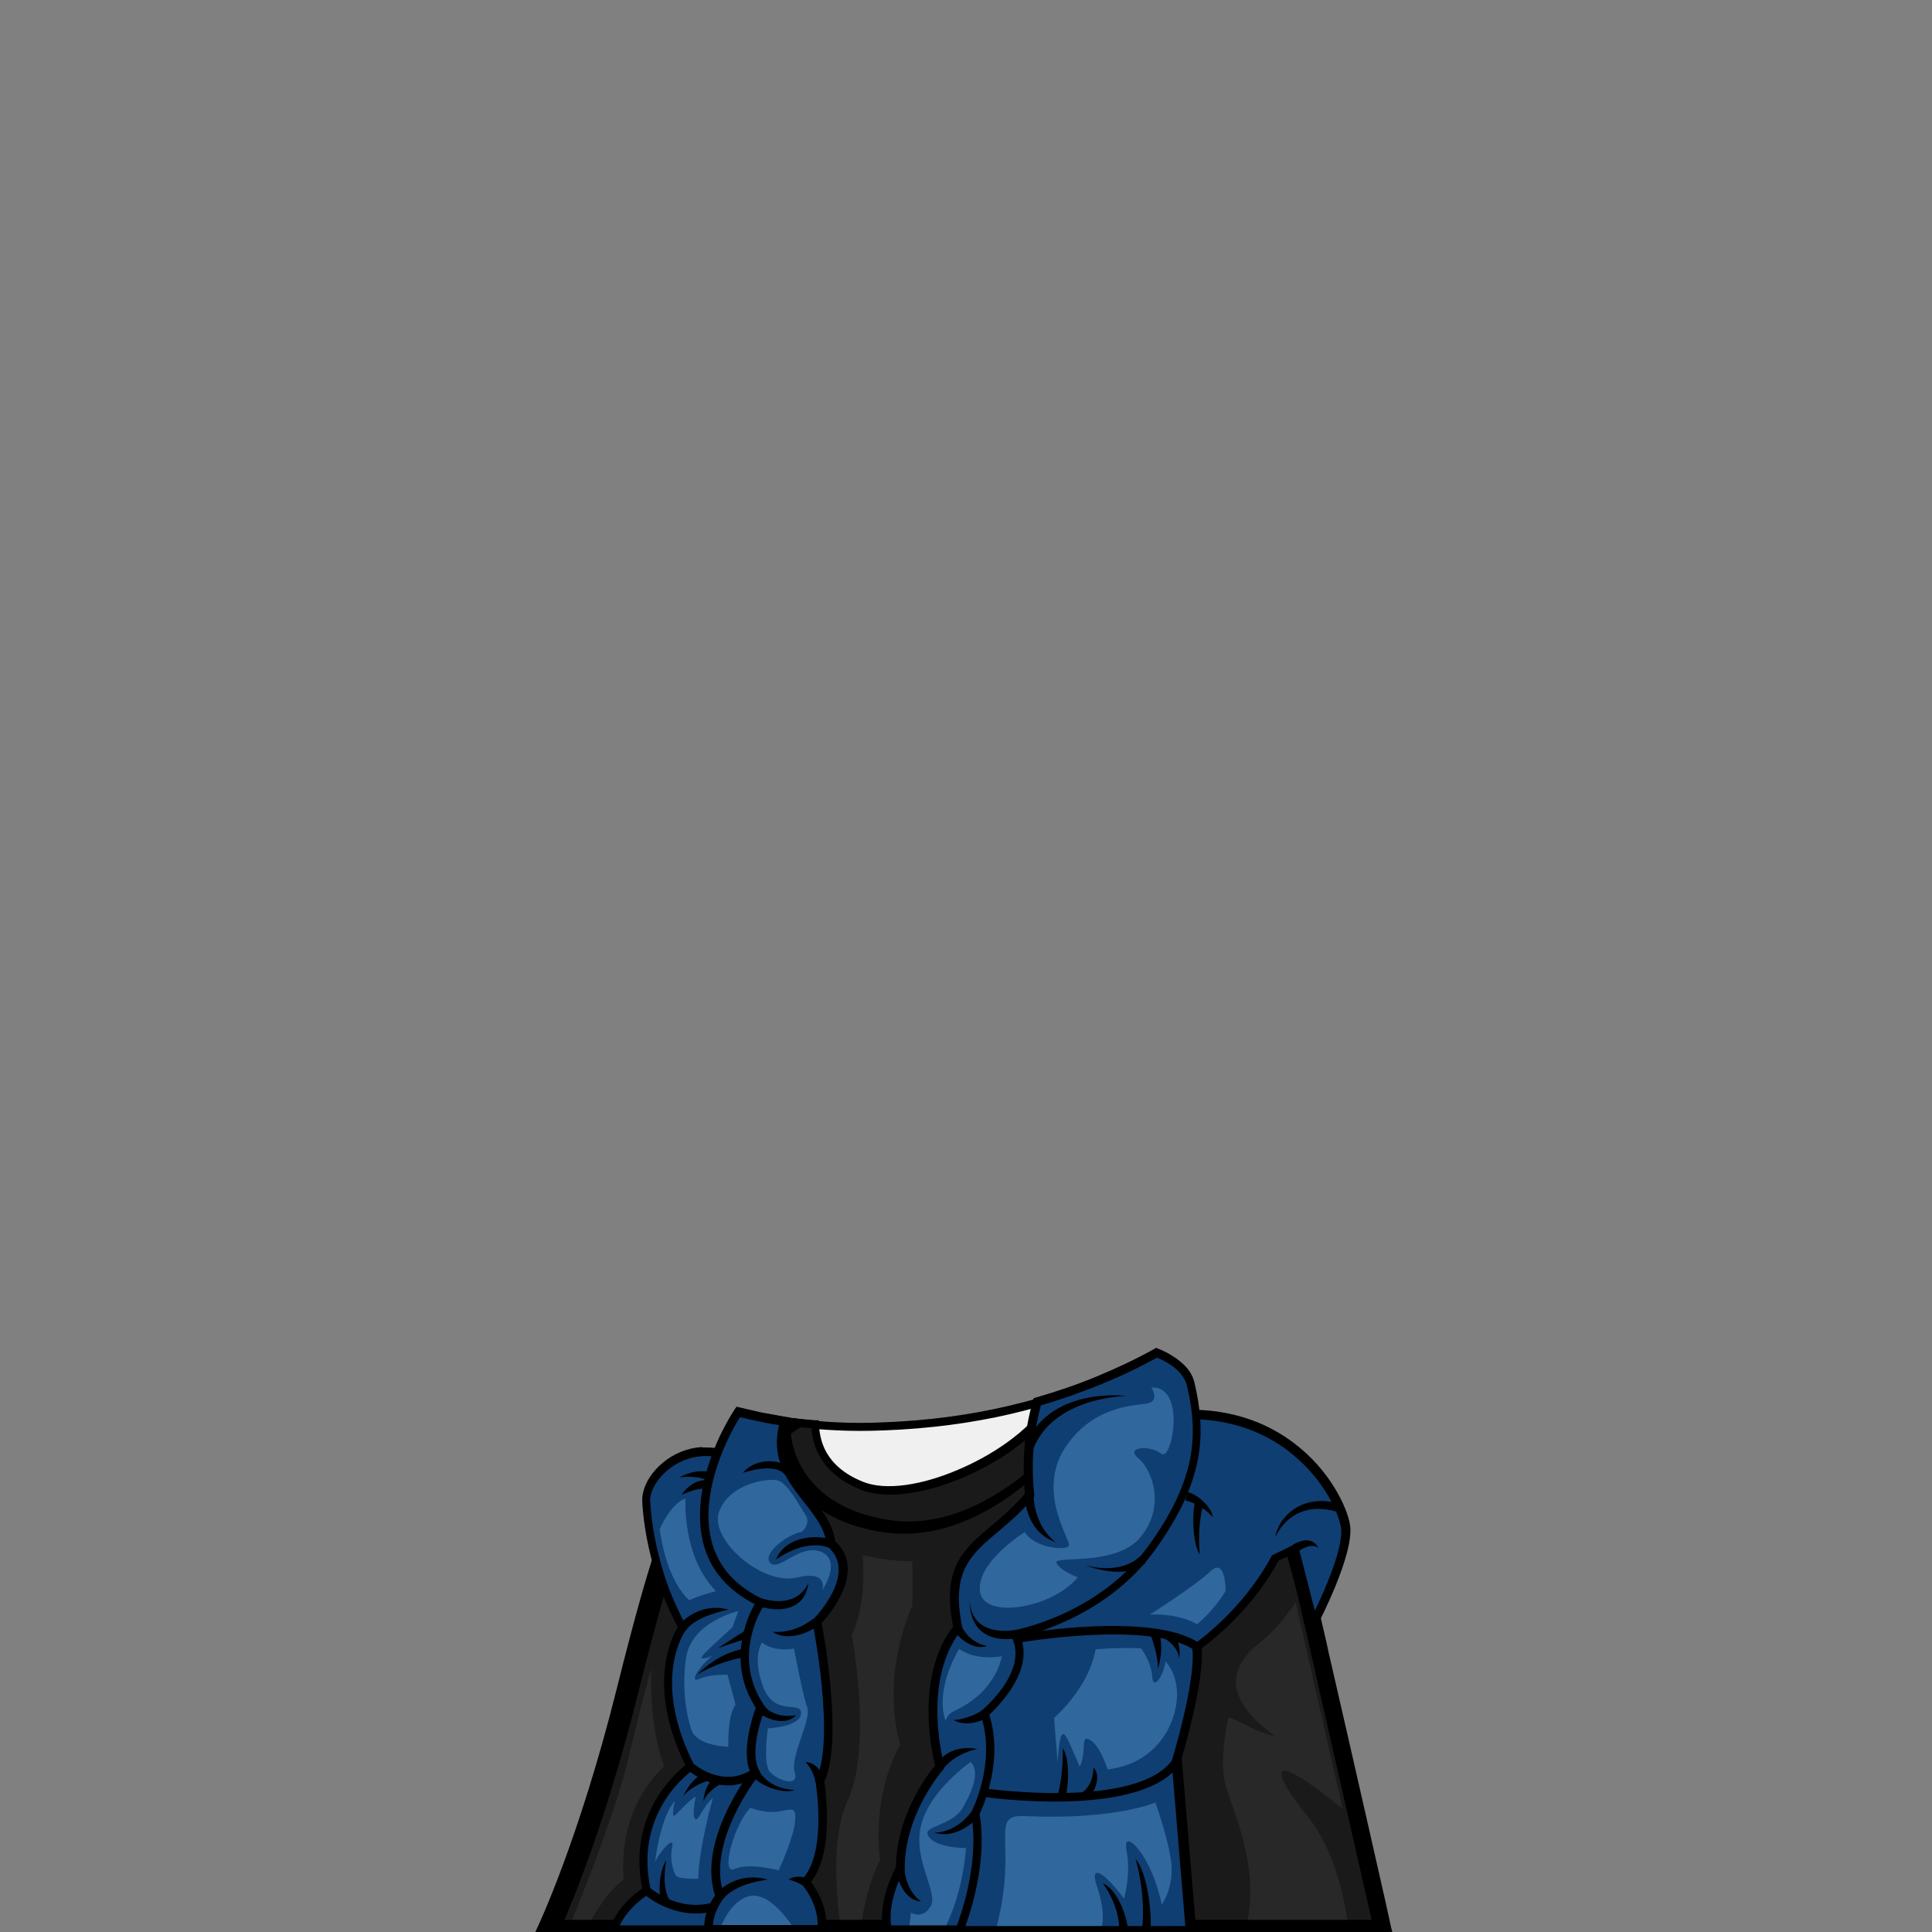 <svg xmlns="http://www.w3.org/2000/svg" width="555" height="555"><rect width="100%" height="100%" fill="#808080" stroke="none"/><path fill="#666" d="M226.3 409.8c-7.7 5.1-20.1 13.8-23.4 16-3.3 2.1-9.2 14.8-20 58.2s-22.5 70.5-22.5 70.5h236s-10.6-49.6-17.8-80.9-9.4-42.1-22.3-53.2c-7.2-6.2-21.4-17.1-32.6-25.6-.3-.3-.7-.6-1-.9-19 8.8-42 14.9-68.9 15.9-9.3.3-17.9 0-25.9-1.1-.5.4-1.1.9-1.6 1.2Z"/><path fill="#666" d="M227 410.8c-3.9 2.6-9 6.1-13.5 9.3-4.4 3-8.3 5.7-9.9 6.7-1.5.9-3.6 4.5-6.7 13-3.2 8.8-7.4 22.8-12.7 44.4-9.3 37.2-19.1 62.4-21.8 69h232.7c-1.8-8.5-11-51.3-17.5-79.4l-.6-2.8c-6.6-28.9-9-39.3-21.3-49.8-3.6-3.1-8.9-7.3-14.7-11.9-5.7-4.5-12.1-9.3-17.8-13.7l-.4-.4c-9.8 4.5-20.6 8.2-32.5 11-11.2 2.6-23.3 4.2-36.2 4.7q-7.05.3-13.5 0c-4.2-.2-8.2-.5-12.1-1l-.4.3c-.3.2-.6.4-.8.6Zm-14.9 7.3c4.5-3.1 9.7-6.7 13.6-9.3.2-.1.5-.3.7-.5.3-.2.5-.4.8-.6l.4-.3h.5c4 .6 8.1 1 12.4 1.2s8.7.2 13.3 0c12.8-.5 24.7-2.1 35.8-4.7 12-2.8 22.9-6.6 32.7-11.1l.7-.3.6.5.5.4.5.4c5.6 4.2 11.9 9 17.9 13.7 5.9 4.6 11.2 8.9 14.8 11.9 12.9 11.1 15.3 21.7 22.1 51.1l.6 2.8c7.2 31.3 17.8 80.8 17.8 80.9l.3 1.5H158.7l.7-1.7s11.7-27.1 22.4-70.3c5.4-21.7 9.6-35.8 12.8-44.7 3.3-9.2 5.8-13.1 7.7-14.3 1.7-1.1 5.5-3.7 9.8-6.7Zm112.4-24.4"/><path fill="#666" d="M199.3 554.5h118.9s-2.2-88.7-23.7-101.1c-21.6-12.4-70-5.4-78.1 24.8s-17.1 76.3-17.1 76.3"/><path fill="#666" d="M200.8 553.3H317c-.4-10.7-3.6-87.6-23.1-98.8-2.7-1.5-5.8-2.8-9.3-3.7-10.5-2.8-23.7-2.6-35.7.7-11.9 3.3-22.6 9.8-28.3 19.6-1.3 2.3-2.4 4.8-3.1 7.5-7.2 27-15.2 66.7-16.8 74.8Zm117.4 2.4H197.8l.3-1.5c0-.1 9-46.1 17.1-76.4.8-2.9 1.9-5.6 3.3-8 6-10.4 17.3-17.3 29.8-20.8 12.4-3.5 26.1-3.6 36.9-.7 3.6 1 7 2.3 9.8 4 22.2 12.8 24.4 101.9 24.4 102.2v1.3h-1.2Zm-111.7-93.8s4.9 7.3 4.9 7.9-19.1 84.4-19.2 84.7l-2.6-.6c0-.3 19.1-83.8 19.1-84.1zm123.7.7 5.5 16.5.1.1v.2l5.9 74.9-2.8.2-5.8-74.7z"/><path fill="#666" d="M200.9 426.3c-3.3 2.1-9.3 15.1-20.3 59.1-11 44.1-22.9 68.9-22.9 68.9h239.9s-10.8-47.7-18.1-79.5-9.5-42.8-22.7-54.1c-7.1-6.1-20.9-16.7-32.1-25.2-7.4 3.6-15.2 6.5-23.1 8.9-10.5 15.4-40.2 28-53.8 22.5-12.2-4.9-13.3-13.3-13.6-17.6-4.8-.4-9.5-1-13.9-1.8-6.2 5.5-16.1 16.7-19.4 18.8"/><path fill="#666" d="M222.6 407.9c-7.1 5.3-18.6 16.4-21.7 18.4-3.3 2.1-9.3 15.1-20.3 59.1-11 44.1-22.9 68.9-22.9 68.9h5.5c5.9-14.3 14.1-35.3 17.7-50.7 2.1-8.8 4.1-17.1 6.2-24.3-.6 18.2 3.7 28.1 3.7 28.1-14.3 13.4-11.6 32.5-11.6 32.5-4.7 3.6-8.2 9.1-10.7 14.4h73.1c-1.5-10.2-2.8-26.7 1.9-37 7.2-15.7 1.2-47.7 1.2-47.7 3.5-7.4 3.6-16.3 3.1-22.9 2.9.7 6 1.3 9.4 1.6 1.6.1 3.2.2 4.9.2v12.6c-9.6 22.5-3.5 40-3.5 40-8.6 15.8-5.8 33.3-5.8 33.3-3 5.6-4.8 13.8-5.7 20h110.7c4.9-19.1-4.8-35.9-6.1-43.2-1.3-7.5 1.2-17.9 1.2-17.9 1.1.3 6.6 3.1 8.5 3.9 17.1 6.3-21.2-8.4.5-25.3 4.6-3.6 8-8.2 10.3-11.6l13.5 59.3c-21-17.1-21.7-12.3-10 2.3 7.8 9.7 10.7 24 11.8 32.6h10.3v-2.7l-.1-.3v-.9l-.2-.4V549l-.2-.4-.1-.5v-.4h-.1v-.5c-.1 0-.2-.4-.2-.4l-.1-.6v-.4l-.1-.1v-.5c-.1 0-.2-.3-.2-.3v-.2l-.2-.5v-.3l-.1-.2v-.6c-.1 0-.2-.3-.2-.3v-.3l-.2-.6v-.3l-.1-.3v-.6c-.1 0-.2-.2-.2-.2v-.4l-.2-.6v-.2l-.1-.5v-.6c-.1 0-.2-.1-.2-.1v-.5c-.1 0-.3-.7-.3-.7l-.1-.7-.2-.7-.1-.7-.2-.7-.2-.7v-.6h-.2l-.2-.7v-.6c-.1 0-.2-.1-.2-.1l-.2-.7v-.6c-.1 0-.2-.2-.2-.2l-.2-.8v-.5c-.1 0-.2-.2-.2-.2l-.2-.8v-.5c-.1 0-.2-.3-.2-.3l-.2-.8v-.4l-.2-.4c-3.5-15.6-7.8-34.5-11.4-49.8-2.6-11.4-6.4-31.5-13-42.8s-.2-.3-.2-.3l-.2-.3-.3-.5c-2.4-3.7-5.2-7-9-10.2-7.1-6.1-20.9-16.7-32.1-25.2-7.4 3.6-15.2 6.5-23.1 8.9-10.5 15.4-39.9 28.1-53.8 22.5-12.2-4.9-13.4-13.7-13.6-17.6-4-.3-7.9-.8-11.6-1.4Zm-3.9 51.6.3-1.3-6.9 3.6s-10.1-12.4-9.2-21.1 16.4-13.4 16.4-13.4 3.2 5.4 10.2 10.7l-10.8 21.6Z"/><path fill="#666" d="M201.5 427.3c-1.5.9-3.6 4.5-6.8 13.2-3.3 9-7.5 23.2-13 45.2-9.3 37.4-19.3 61-22.1 67.4H396c-1.9-8.3-11.2-49.5-17.8-78l-.6-2.8c-6.7-29.4-9.2-39.9-21.6-50.7-3.5-3-8.7-7.2-14.4-11.7-5.4-4.2-11.5-8.9-17-13.1-3.5 1.7-7.1 3.2-10.7 4.6-3.8 1.5-7.6 2.8-11.5 4-5.5 7.8-15.6 14.8-26.1 19.2-10.7 4.5-21.8 6.2-28.9 3.4-6.4-2.6-9.9-6.1-11.9-9.6-1.7-3-2.2-5.9-2.4-8.1-2-.2-4-.4-6.1-.7-2.2-.3-4.3-.6-6.3-1-2.7 2.4-6.1 5.9-9.3 9.2-4.1 4.2-7.9 8.1-9.9 9.4Zm-9.1 12.4c3.4-9.3 5.9-13.3 7.8-14.5 1.7-1.1 5.4-4.9 9.4-9 3.4-3.5 7-7.1 9.8-9.7l.4-.4h.6c2.2.5 4.5.9 6.8 1.2 2.2.3 4.6.5 7 .7h1v1.1c.2 2.1.5 5.1 2.2 8.1s4.8 6.2 10.6 8.5c6.5 2.6 16.9.9 27-3.4 10.3-4.3 20.2-11.2 25.3-18.7l.2-.4h.4q5.85-1.95 11.7-4.2c3.8-1.5 7.5-3.1 11.2-4.8l.7-.3.6.4c5.6 4.2 11.8 9 17.7 13.5 5.8 4.5 11 8.7 14.5 11.7 13.1 11.3 15.5 22 22.4 52l.6 2.8c7.3 31.8 18.1 79.3 18.1 79.5l.3 1.5H155.4l.8-1.8s11.8-24.7 22.8-68.6c5.5-22.1 9.8-36.4 13-45.4Z"/><path fill="#666" d="M225.8 411c-6.3 4.3-21.2 14.6-24.2 16.5-1.7 1.1-3.8 4.6-6.9 13.3-3.2 8.9-7.3 23-12.8 45-9.2 37-19.1 60.5-22 67.2h236c-2-8.7-11.1-49-17.7-77.8l-.6-2.8c-6.7-29.3-9.2-39.9-21.6-50.6-7.2-6.2-21.3-17-32.7-25.6.7-.3 1.4-.7 2.1-1 11.2 8.5 24.7 18.8 31.7 24.9 13.1 11.3 15.6 22.1 22.5 52.1l.6 2.8c7.2 31.2 18.1 79.3 18.1 79.5l.4 1.7H154.9l.9-2s11.8-24.7 22.8-68.6c5.5-22.1 9.6-36.3 12.9-45.3 3.3-9.3 5.9-13.3 8-14.7 2.7-1.7 14.7-9.9 21.7-14.8s.9.2.9.2h.8Z"/><path fill="#666" d="M204.4 460.5s5 7.4 5 8.1-19.4 85.8-19.5 86.1l-2.7-.6c0-.3 19.4-85.1 19.4-85.5l-2.3-8.1Zm132.4 15 .2.3v.2l6.6 78.2-2.8.2-6.6-77.9-5.3-13.7zm-109.9-66.9c0 .8.4 4.4.6 5.6 1.6 7.1 7.3 19.2 27.7 22.4 11.8 1.9 23.1-2.2 32.9-8.6 12.4-8.1 22.2-20 27.6-28.5l.6-.2 1.1-.4.9-.4h.1c-4.9 8.8-16 23.2-30.3 32.6-10.3 6.8-22.2 11-34.8 9-26.5-4.2-30.1-22.6-30.6-28.6.9.1 1.7-2.3 2.6-2.2Z"/><path fill="#666" d="M206.1 417.3c-11.3-2.2-20.8 7.2-20.5 14s2.3 21.3 10.4 36.2c0 0-10.7 14.3 2.3 40 0 0-17.8 11.9-12.6 35.6 0 0-6.9 4-9.5 11.2H236c.8-7.7-4.8-13.8-4.8-13.8 7.6-8.1 4.1-28.8 4.1-28.8 5.9-11.9-.9-45.8-.9-45.8s13.9-14 4-22.5-18.4-27.7-13.8-34c-5.7-.9-13.1 9.5-18.6 7.9Zm112.6-20.5s1.7 18.6-10.2 32.8-25.4 14.8-20.6 38.1c0 0-11.7 11.7-5.2 39.9 0 0-11.3 12.7-11.3 29.1 0 0-5.4 9.4-3.7 17.7h74.2l-4-48.3s7.2-23.5 5.9-33c0 0 13.9-9.3 22.5-25.6l5.6-2.7 5.5 21.1s10.3-19.9 9-27.7-13.4-30.9-42.8-32c-1.4-.7-22.8-10.4-25-9.5Z"/><path fill="#666" d="M314.8 473.8s6.2-.6 13-.3c0 0 2.9 3.8 3.2 8.1.2 4.3 3.3-.2 3.8-4.3 0 0 4.1 3.8 3.2 11.6s-6.6 17.8-19.8 19.4c0 0-2.2-6.9-5.1-8.5s-.8 3.1-2.9 7.7c-4-8.6-5.4-15.3-6.4-1.2l-1-12.8s10-8.6 11.9-19.6Zm19 73.3s3.4-4.9 2.7-11.7-4.6-17.6-4.6-17.6-11.6 5.1-37.6 3.9c-10.5-.5-1.6 7.8-8.2 32.6h29.4c.7-.8 1.1-1.2 1.1-1.2s1-4-1.4-11 1.8-4.5 7.7 3.3c0 0 2.1-7 .7-13.9s7.2 1 10.1 15.6Z"/><path fill="#666" d="M205.8 418.6c-1.4-.3-2.7-.4-4-.3-3.9.2-7.3 1.8-10 4-2.6 2.2-4.4 4.9-4.9 7.4-.1.6-.2 1.1-.1 1.7.2 4 1 10.6 3.2 18.3 1.5 5.4 3.8 11.3 7.1 17.3l.4.7-.5.6s-10.3 13.7 2.4 38.7l.5.9-.9.6s-17.1 11.5-12.1 34.3l.2.9-.8.5s-5.5 3.2-8.3 8.9h56.8c.1-6.6-4.5-11.7-4.5-11.7l-.7-.8.8-.8c7.2-7.7 3.8-27.7 3.8-27.8v-.4l.1-.4c5.7-11.5-.9-44.9-1-45v-.6c-.1 0 .3-.5.3-.5s13-13.1 4.1-20.8c-5.2-4.5-10-11.8-12.9-18.8-2.3-5.6-3.3-11.1-2.2-14.8-1.9.5-4.2 2.1-6.4 3.7-3.6 2.5-7.1 5-10.5 4.1Zm-4.1-2.8c1.5 0 3 0 4.6.3h.1c2.3.7 5.4-1.5 8.5-3.7 3.4-2.4 6.7-4.7 10-4.2l2 .3-1.2 1.6c-1.9 2.7-1 8.4 1.5 14.5 2.7 6.6 7.3 13.6 12.2 17.8 9.8 8.4-1.1 21.3-3.5 23.9.9 4.6 6.1 34 .8 45.6.4 2.8 2.8 20.4-3.8 28.7 1.5 2 5 7.3 4.4 13.8v1.1h-62.7l.6-1.6c2.2-6.2 7.4-10.1 9.3-11.4-4.2-20.8 8.9-32.6 12.4-35.4-11.1-22.6-4.1-36.6-2.2-39.7-3.2-6-5.4-11.8-6.9-17.2-2.3-8-3.1-14.8-3.3-18.9 0-.7 0-1.5.2-2.3.6-3.1 2.7-6.3 5.7-8.8s7-4.3 11.4-4.5ZM320 398c.1 4.5-.2 20-10.6 32.4-3.4 4.1-7 7.1-10.2 9.8-7.7 6.5-13.5 11.3-10.2 27.3v.6c.1 0-.3.5-.3.5s-11.2 11.2-4.9 38.8v.6c.1 0-.3.5-.3.5s-11 12.4-11 28.3v.3l-.2.3s-4.8 8.3-3.7 15.9h71.9l-3.9-47v-.4s7.1-23.2 5.9-32.5v-.7c-.1 0 .5-.4.5-.4s13.6-9.2 22.2-25.1l.2-.4.4-.2 5.6-2.7 1.3-.6.4 1.4 4.6 18c2.8-5.7 8.4-18.4 7.5-24-.8-4.6-5.4-14.6-15.4-22.1-6.4-4.8-15-8.5-26.2-8.9h-.3l-.2-.1c-.9-.5-10.2-4.7-17.2-7.3-2.6-1-4.8-1.8-6-2Zm-12.5 30.8c10.7-12.8 10.1-29.2 10-31.6l-.6-1 1.4-.6c1.1-.5 4.5.5 8.6 2.1 6.7 2.5 15.4 6.5 17.2 7.3 11.7.5 20.6 4.3 27.4 9.4 10.6 7.9 15.5 18.7 16.3 23.6 1.4 8.2-9.1 28.4-9.2 28.5l-1.5 2.8-.8-3.1-5.1-19.7-3.9 1.8c-7.7 14.3-19.4 23.2-22.1 25.2.8 9.6-5.3 30.1-6 32.5l4 48.1v1.3h-76.4l-.2-1c-1.6-7.9 2.8-16.6 3.7-18.3.1-14.8 9.1-26.6 11.2-29.1-5.6-25.1 3.1-37.4 5.2-39.9-3.3-16.9 2.8-22.1 11.1-29.1 3.1-2.6 6.6-5.5 9.9-9.4Z"/><path fill="#666" d="M212.1 462.8s-13.3 3-15 13.3c-.9 5.6-.8 14.2 1.6 21s.1.3.1.3c.4 1 2.4 3.9 10.4 4.4 0-4.2.2-9.5 2.1-12.1l-2.3-8.6s-5-.2-8.1 1.2-.2-3.5 3.7-6.6c0 0-4.5 1.8-2.6-.3s8.4-7.9 8.4-7.9zm-23.9 72s1.4-12.8 5.7-17.5c0 0-.8 3.3-.5 4.2s3.8-4 6.5-5.4c0 0-1.2 4.9-.3 6.3s2.2-3.5 5.2-5.9c0 0-4.1 14.4-4.2 23.2 0 0-5.6.2-6.4-.9s-1.9-4.8-1.1-8.2-3.1.6-4.9 4.2m1.3-95.5s3.1-7.4 7.4-8.8c0 0-1 16.7 8.8 26.6 0 0-4 .9-7.7 2.6 0 0-6.3-4.8-8.5-20.4m65.4 115h20.8s7.3-17.5 4.4-33.3c0 0 7.6-14.5 2.7-28.7 0 0 14.5-11.9 8.7-22.7 0 0 24.4-4.4 39-24.3s14.9-33.6 11.5-47.7c-.9-3.8-5.1-6.9-9.8-8.8-10.1 5.6-21.6 10.5-34.3 14.1-1.7 5.7-3.4 15-2.2 26.8-11.9 14.2-25.4 14.8-20.6 38.1 0 0-11.7 11.7-5.2 39.9 0 0-11.3 12.7-11.3 29.1 0 0-5.4 9.4-3.7 17.7Z"/><path fill="#666" d="M330.7 398.5s2.7 4.1-1.3 4.7-15.9.8-23.7 13.1c-7.7 12.4 1.7 25.9 1.4 27.6s-10 .9-12.7-3.8c0 0-13.9 8.6-12.9 17 .9 8.3 20.9 4.9 28.1-4 0 0-5-1.8-6.1-4.1s17 1.2 24.1-7.4c7.2-8.6 3.6-19.1-.5-22.6-4.2-3.5 3.4-3.9 6.5-1.4s7.3-19.7-2.9-19Zm-51.8 107.6s-11.8 8.1-14.3 18.2 5.2 19.5 2.7 23.4-5.6 1.7-5.6 1.7l-.6 4.9h10.1c2.4-4.6 5.4-12.4 6.3-23.4 0 0-8.5 0-10.7-3.3-2.3-3.3 6.6-2.7 9.9-8.5s4.6-10.5 2.1-13Zm-3.3-32.4s4.1 3.4 12.2 2.1c0 0-.9 6-6.7 11.2-5.8 5.1-8.6 3.9-9.4 7.4 0 0-3.7-7.5 3.8-20.7Z"/><path fill="#666" d="M255.9 553.1h19c1.3-3.5 6.5-18.3 4.1-31.9v-.4l.1-.4s7.3-14.1 2.6-27.8l-.3-.8.7-.5s13.7-11.3 8.4-21.2l-.8-1.5 1.7-.3s23.9-4.3 38.2-23.8c7.2-9.8 10.8-18 12.3-25.5 1.4-7.5.7-14.3-1-21.2-.4-1.5-1.4-3-2.8-4.3-1.5-1.4-3.6-2.6-5.7-3.5-5.1 2.8-10.5 5.4-16.2 7.7-5.5 2.2-11.2 4.3-17.2 6-.7 2.7-1.5 6.2-1.9 10.3-.5 4.4-.6 9.6 0 15.4v.5l-.3.4c-3.4 4.1-7 7.1-10.2 9.8-7.7 6.5-13.5 11.3-10.2 27.3v.6c.1 0-.3.5-.3.5s-11.2 11.2-4.9 38.8v.6c.1 0-.3.5-.3.5s-11 12.4-11 28.3v.3l-.2.3s-4.8 8.3-3.7 15.9Zm19.8 2.5h-21.8l-.2-1c-1.6-7.9 2.8-16.6 3.7-18.3.1-14.8 9.1-26.6 11.2-29.1-5.6-25.1 3.1-37.4 5.2-39.9-3.3-16.9 2.8-22.1 11.1-29.1 3-2.5 6.3-5.3 9.5-9.1-.5-5.8-.4-10.9.1-15.4.5-4.6 1.4-8.4 2.2-11.3l.2-.7.6-.2c6.2-1.8 12.1-3.8 17.6-6.1 5.8-2.4 11.3-5 16.5-7.9l.5-.3.5.2c2.6 1 5.1 2.5 7 4.2 1.8 1.6 3 3.4 3.5 5.5 1.7 7.2 2.5 14.3 1 22.2-1.5 7.8-5.3 16.4-12.7 26.5-12.7 17.3-32.6 23.1-38.2 24.5 3.8 9.8-6.4 19.8-9 22.3 4.1 13.1-1.7 26.2-2.8 28.5 2.7 16.1-4.6 33.5-4.6 33.6l-.3.8h-.8Zm-39.7-1.3c.8-7.7-4.8-13.7-4.8-13.7 7.6-8.1 4.1-28.8 4.1-28.8 5.9-11.9-.9-45.8-.9-45.8s13.9-14 4-22.5c-.9-11.6-18.4-18.2-13.2-35.1-4.6-.7-9.1-1.6-13.3-2.6-4.7 6.7-22.7 41 6.4 54.7 0 0-10.3 14.9-.1 30.1 0 0-5 12.4-1.5 18.6 0 0-15.8 19.9-10.2 35.6 0 0-3.7 4.6-3.3 9.6h32.6Z"/><path fill="#666" d="M230.6 439.8s2.4-2.2.8-4.6-5.1-9.1-7.9-9.9-13.9.8-16.9 8.9 12.5 21.3 22.1 19 7.5 3.6 7.5 3.6 5.8-8.4-.3-11c-6-2.5-12.1 5.7-14.6 3.2s4.6-8.2 9.2-9Zm-23.9 114.5h21.6c-3.1-4.7-8.2-10.8-13.1-9.6-4.2 1.1-6.9 5.6-8.5 9.6m8.9-35s4 1.7 7.9 1.1c4-.6 5.3-1.7 4.9 2.9s-4.7 14-4.7 14-8.4-2.3-12.7-.4.2-13.5 4.6-17.6m3.3-47.5s2.8 2.8 9.2 1.8c0 0 2.5 13.4 3.8 16.9s-5.1 14.3-3.6 18.7c1.4 4.4-5.2 2.2-7.2-.3s-.5-12.4-.5-12.4 9.4-.4 9.5-4.3-7.6 1.2-10.9-7.7-.2-12.8-.2-12.8Z"/><path fill="#666" d="M234.9 553.1c.1-6.6-4.5-11.7-4.5-11.7l-.7-.8.8-.8c7.2-7.7 3.8-27.7 3.8-27.8v-.4l.1-.4c5.7-11.5-.9-44.9-1-45v-.6c-.1 0 .3-.5.3-.5s13-13.1 4.1-20.8l-.4-.3v-.5c-.4-4.3-3.3-8-6.3-11.8-4.7-6-9.7-12.4-7.3-22.3-1.8-.3-3.7-.6-5.4-1-2-.4-3.9-.8-5.8-1.3-1 1.5-2.3 3.8-3.6 6.6-2.7 5.7-5.4 13.6-5.5 21.5 0 7.7 2.5 15.5 10.4 21.1q2.25 1.65 5.1 3l1.3.6-.8 1.2s-9.8 14.3 0 28.8l.4.5-.2.6s-4.8 11.8-1.6 17.6l.4.7-.5.6s-15.4 19.4-10 34.4l.2.6-.4.5s-2.8 3.6-3 7.6H235Zm-2-12.5c1.5 2 5 7.3 4.4 13.8v1.1h-34.9v-1.1c-.5-4.4 2-8.5 3-9.9-4.7-14.5 7.5-32 10.1-35.5-2.6-6 .7-15.9 1.6-18.4-8.4-13.1-2.5-25.9-.3-29.8-1.6-.8-3-1.7-4.3-2.6-8.7-6.1-11.5-14.6-11.4-23.1 0-8.3 2.9-16.6 5.7-22.6 1.7-3.5 3.3-6.2 4.3-7.7l.5-.7.8.2c2.1.5 4.3 1 6.5 1.5 2.2.4 4.4.8 6.7 1.2l1.4.2-.4 1.4c-2.9 9.5 1.9 15.6 6.5 21.4 3.2 4 6.2 7.9 6.8 12.7 9.1 8.4-1.5 21-3.9 23.5.9 4.6 6.1 34 .8 45.6.4 2.8 2.8 20.4-3.8 28.7Z"/><path fill="#666" d="m239 442.3-.9 2.3c-7.1-2.7-15.2 3.4-15.2 3.4 3.1-7.3 12.7-7 16.1-5.7m55.5-12.1 2.4-.2c.7 9.5 6.4 13 6.4 13-7.5-2.5-8.7-10.1-8.9-12.8Zm2.2-13.6-2.3-.9c6.7-17.6 29.1-14.7 29.2-14.7 0 0-21.1.2-26.9 15.5Zm-69.1 5.8-2 1.4c-2.9-4-12.1-.7-12.2-.7 4-4.8 11.9-3.8 14.1-.8Zm-9.4 39.2.7-2.4c10.8 3.1 13.3-4.5 13.3-4.6-.4 5.7-5.2 9.4-14 6.9Zm3.5 7.1s5.8 1.1 12.1-3.8l1.5 1.9c-2 1.6-8.7 5.3-13.6 1.8Zm69.8-.4.3 2.4c-14.4 1.8-13.2-11.1-13.2-11.1s-.7 10.4 12.9 8.7m-17.5-.1 2.2-1.1c2.6 5.3 7.4 5.7 7.4 5.7-3.9 1.5-8.5-2.4-9.6-4.6m0 25.9s3.7 0 8.2-2.8l1.3 2.1c-3 1.9-7.2 2.2-9.5.7m6.8 8.3s-6.3 1.1-9.9 5.8l-2-1.4c2.9-4 7-5.2 11.9-4.4m-12.3 24s5.7.5 10.7-6.1l1.9 1.5c-1.6 2.1-7.2 6.6-12.7 4.6Zm-11.1 10.3 2.4-.2c.4 7.1 4.8 9.7 4.8 9.7-5.1-.2-7.1-7.1-7.3-9.6Zm-40-45.4 1.9-1.5c3.4 4.3 9.3 2.9 9.4 2.9-2.9 3.4-9.4 1-11.3-1.3Zm19.2 20.3-2.4.3c-.4-3.4-2.8-5.7-2.8-5.7 2.2-.1 4.8 2.1 5.3 5.4Zm-20.8-1.8 2.2-1.2c3.1 5.7 10.4 5.6 10.4 5.6-3.7 1.4-11-1.6-12.6-4.5Zm4.6 30.2s-8.8.8-12.7 5.5l-1.9-1.6c1.7-2 7.1-6.1 14.6-4Zm11.5-.4-1.4 2c-1.6-1.1-4-1.7-4-1.7 2.6-1.5 5.2-.4 5.3-.3Zm-22.7-77.2s-9.4 1.8-12.1 5.9l-2-1.4c1.2-1.8 6.7-6.6 14.2-4.5Zm-6.7-37.2v2.4c-3.1 0-6.6 1.8-6.7 1.8 0 0 2.5-4.1 6.7-4.2m-7.3-.8s3.5-2.2 7.8-1.7l-.2 2.4c-3.1-1.4-7.5-.7-7.5-.7Z"/><path fill="#666" d="M199.2 506.6s8.3 7.4 17 1.6l1.4 2c-10.3 6.9-20-1.7-20-1.7z"/><path fill="#666" d="M196.1 516.4s2.2-5.7 6.6-7.2l.8 2.3c-6 2-7.4 4.8-7.4 4.8Zm6 .9s.1-4.8 3.7-7l1.3 2.1c-4.5 2.7-4.9 4.9-4.9 4.9Zm12.3-49.1.7 2.3-8.8 2.9zm-14.3 13.1s5.4-6.2 13.6-7.7l.4 2.4c-8.9 1.6-14 5.2-14 5.2Zm-13.5 60.9s7.8 7.1 18 4.4l.6 2.4c-11.5 3-20.2-4.9-20.2-4.9l1.7-1.8Z"/><path fill="#666" d="M191.4 534.4s-1.6 7.5 1 11.5l-2.1 1.3c-1.2-1.8-1.3-9.1 1.1-12.8m136.1-87.2 1.6 1.8c-6 5.3-17.4.6-17.5.6 0 0 9.7 3.1 15.8-2.4Zm58-15-.7 2.3c-13.9-4.5-18.4 7-18.4 7.1.3-4.4 6.7-13.4 19.1-9.4m-6.8 12.5s-1.7-1.9-6 1.1l-1.4-2c5.8-3.4 7.4.9 7.4.9m-30.3-8.8s-2.4-3.4-7.9-4.9l.7-2.4c3.5 1 7 4.8 7.2 7.3"/><path fill="#666" d="m343.3 431.4 2.4.6c-2 7.4-1 14.6-1 14.6-2.1-2.8-2.3-11.8-1.4-15.2m-51.2 38.1s38.9-6.9 52.5 2.6l-1.4 2c-12.7-8.8-50.6-2.2-50.6-2.2z"/><path fill="#666" d="m330.3 468.8 2.3-.9c2.2 5.6 0 11.5 0 11.5s.4-3.5-2.4-10.6Zm4.3 1.9 1.3-2.1c4 2.6 2.8 8 2.8 8s.3-3.1-4.1-5.9m-52.1 43s44.2 6.4 54.4-8.3l2 1.4c-11.1 16-56.7 9.4-56.8 9.3z"/><path fill="#666" d="m305.8 517.5-2.3-.7c2.1-6.5 1.8-14.5 1.8-14.6 2.3 3.6 1.6 11.9.5 15.3m6.4-.5-1.4-2c3.6-2.5 3.3-7.3 3.3-7.3 2.6 2.7-.1 8.1-1.9 9.4Zm18.3 37.4-2.4-.2c1.1-10.9-1.9-20.2-1.9-20.2 3.7 4.3 4.7 16.8 4.3 20.4m-6.6 0h-2.4c.1-7.2-4.7-13.4-4.7-13.4 4.6 2 7.2 10.7 7.2 13.4Zm6.4-90.6c-.6.4 13-8.2 17.4-12.4s4.4 5.6 4.4 5.6-2.8 5-8.2 9.6c0 0-4.7-3.1-13.6-2.8"/><path fill="#f0f0f0" fill-rule="evenodd" d="M226.3 409.8c-7.7 5.1-20.1 13.8-23.4 16-3.3 2.1-9.2 14.8-20 58.2s-22.5 70.5-22.5 70.5h236s-10.6-49.6-17.8-80.9-9.4-42.1-22.3-53.2c-7.2-6.2-21.4-17.1-32.6-25.6-.3-.3-.7-.6-1-.9-19 8.8-42 14.9-68.9 15.9-9.3.3-17.9 0-25.9-1.1-.5.4-1.1.9-1.6 1.2Z"/><path d="M227 410.8c-3.9 2.6-9 6.1-13.5 9.3-4.4 3-8.3 5.7-9.9 6.7-1.5.9-3.6 4.5-6.7 13-3.2 8.8-7.4 22.8-12.7 44.4-9.3 37.2-19.1 62.4-21.8 69h232.7c-1.8-8.5-11-51.3-17.5-79.4l-.6-2.8c-6.6-28.9-9-39.3-21.3-49.8-3.6-3.1-8.9-7.3-14.7-11.9-5.7-4.5-12.1-9.3-17.8-13.7l-.4-.4c-9.8 4.5-20.6 8.2-32.5 11-11.2 2.6-23.3 4.2-36.2 4.7q-7.05.3-13.5 0c-4.2-.2-8.2-.5-12.1-1l-.4.3c-.3.2-.6.4-.8.6Zm-14.9 7.3c4.5-3.1 9.7-6.7 13.6-9.3.2-.1.5-.3.7-.5.3-.2.5-.4.8-.6l.4-.3h.5c4 .6 8.1 1 12.4 1.2s8.7.2 13.3 0c12.8-.5 24.7-2.1 35.8-4.7 12-2.8 22.9-6.6 32.7-11.1l.7-.3.6.5.5.4.5.4c5.6 4.2 11.9 9 17.9 13.7 5.9 4.6 11.2 8.9 14.8 11.9 12.9 11.1 15.3 21.7 22.1 51.1l.6 2.8c7.2 31.3 17.8 80.8 17.8 80.9l.3 1.5H158.7l.7-1.7s11.7-27.1 22.4-70.3c5.4-21.7 9.6-35.8 12.8-44.7 3.3-9.2 5.8-13.1 7.7-14.3 1.7-1.1 5.5-3.7 9.8-6.7Zm112.4-24.4"/><path fill="#fbae38" fill-rule="evenodd" d="M199.3 554.5h118.9s-2.2-88.7-23.7-101.1c-21.6-12.4-70-5.4-78.1 24.8s-17.1 76.3-17.1 76.3"/><path d="M200.8 553.3H317c-.4-10.7-3.6-87.6-23.1-98.8-2.7-1.5-5.8-2.8-9.3-3.7-10.5-2.8-23.7-2.6-35.7.7-11.9 3.3-22.6 9.8-28.3 19.6-1.3 2.3-2.4 4.8-3.1 7.5-7.2 27-15.2 66.7-16.8 74.8Zm117.4 2.4H197.8l.3-1.5c0-.1 9-46.1 17.1-76.4.8-2.9 1.9-5.6 3.3-8 6-10.4 17.3-17.3 29.8-20.8 12.4-3.5 26.1-3.6 36.9-.7 3.6 1 7 2.3 9.8 4 22.2 12.8 24.4 101.9 24.4 102.2v1.3h-1.2Zm-111.7-93.8s4.9 7.3 4.9 7.9-19.1 84.4-19.2 84.7l-2.6-.6c0-.3 19.1-83.8 19.1-84.1zm123.7.7 5.5 16.5.1.1v.2l5.9 74.9-2.8.2-5.8-74.7z"/><path fill="#282828" fill-rule="evenodd" d="M200.9 426.3c-3.3 2.1-9.3 15.1-20.3 59.1-11 44.1-22.9 68.9-22.9 68.9h239.9s-10.8-47.7-18.1-79.5-9.5-42.8-22.7-54.1c-7.1-6.1-20.9-16.7-32.1-25.2-7.4 3.6-15.2 6.5-23.1 8.9-10.5 15.4-40.2 28-53.8 22.5-12.2-4.9-13.3-13.3-13.6-17.6-4.8-.4-9.5-1-13.9-1.8-6.2 5.5-16.1 16.7-19.4 18.8"/><path fill="#1a1a1a" fill-rule="evenodd" d="M222.6 407.9c-7.1 5.3-18.6 16.4-21.7 18.4-3.3 2.1-9.3 15.1-20.3 59.1-11 44.1-22.9 68.9-22.9 68.9h5.5c5.9-14.3 14.1-35.3 17.7-50.7 2.1-8.8 4.1-17.1 6.2-24.3-.6 18.2 3.7 28.1 3.7 28.1-14.3 13.4-11.6 32.5-11.6 32.5-4.7 3.6-8.2 9.1-10.7 14.4h73.1c-1.5-10.2-2.8-26.7 1.9-37 7.2-15.7 1.2-47.7 1.2-47.7 3.5-7.4 3.6-16.3 3.1-22.9 2.9.7 6 1.3 9.4 1.6 1.6.1 3.2.2 4.9.2v12.6c-9.6 22.5-3.5 40-3.5 40-8.6 15.8-5.8 33.3-5.8 33.3-3 5.6-4.8 13.8-5.7 20h110.7c4.9-19.1-4.8-35.9-6.1-43.2-1.3-7.5 1.2-17.9 1.2-17.9 1.1.3 6.6 3.1 8.5 3.9 17.1 6.3-21.2-8.4.5-25.3 4.6-3.6 8-8.2 10.3-11.6l13.5 59.3c-21-17.1-21.7-12.3-10 2.3 7.8 9.7 10.7 24 11.8 32.6h10.3v-2.7l-.1-.3v-.9l-.2-.4V549l-.2-.4-.1-.5v-.4h-.1v-.5c-.1 0-.2-.4-.2-.4l-.1-.6v-.4l-.1-.1v-.5c-.1 0-.2-.3-.2-.3v-.2l-.2-.5v-.3l-.1-.2v-.6c-.1 0-.2-.3-.2-.3v-.3l-.2-.6v-.3l-.1-.3v-.6c-.1 0-.2-.2-.2-.2v-.4l-.2-.6v-.2l-.1-.5v-.6c-.1 0-.2-.1-.2-.1v-.5c-.1 0-.3-.7-.3-.7l-.1-.7-.2-.7-.1-.7-.2-.7-.2-.7v-.6h-.2l-.2-.7v-.6c-.1 0-.2-.1-.2-.1l-.2-.7v-.6c-.1 0-.2-.2-.2-.2l-.2-.8v-.5c-.1 0-.2-.2-.2-.2l-.2-.8v-.5c-.1 0-.2-.3-.2-.3l-.2-.8v-.4l-.2-.4c-3.5-15.6-7.8-34.5-11.4-49.8-2.6-11.4-6.4-31.5-13-42.8s-.2-.3-.2-.3l-.2-.3-.3-.5c-2.4-3.7-5.2-7-9-10.2-7.1-6.1-20.9-16.7-32.1-25.2-7.4 3.6-15.2 6.5-23.1 8.9-10.5 15.4-39.9 28.1-53.8 22.5-12.2-4.9-13.4-13.7-13.6-17.6-4-.3-7.9-.8-11.6-1.4Zm-3.9 51.6.3-1.3-6.9 3.6s-10.1-12.4-9.2-21.1 16.4-13.4 16.4-13.4 3.2 5.4 10.2 10.7l-10.8 21.6Z"/><path d="M201.5 427.3c-1.5.9-3.6 4.5-6.8 13.2-3.3 9-7.5 23.2-13 45.2-9.3 37.4-19.3 61-22.1 67.4H396c-1.9-8.3-11.2-49.5-17.8-78l-.6-2.8c-6.7-29.4-9.2-39.9-21.6-50.7-3.5-3-8.7-7.2-14.4-11.7-5.4-4.2-11.5-8.9-17-13.1-3.5 1.7-7.1 3.2-10.7 4.6-3.8 1.5-7.6 2.8-11.5 4-5.5 7.8-15.6 14.8-26.1 19.2-10.7 4.5-21.8 6.2-28.9 3.4-6.4-2.6-9.9-6.1-11.9-9.6-1.7-3-2.2-5.9-2.4-8.1-2-.2-4-.4-6.1-.7-2.2-.3-4.3-.6-6.3-1-2.7 2.4-6.1 5.9-9.3 9.2-4.1 4.2-7.9 8.1-9.9 9.4Zm-9.1 12.4c3.4-9.3 5.9-13.3 7.8-14.5 1.7-1.1 5.4-4.9 9.4-9 3.4-3.5 7-7.1 9.8-9.7l.4-.4h.6c2.2.5 4.5.9 6.8 1.2 2.2.3 4.6.5 7 .7h1v1.1c.2 2.1.5 5.1 2.2 8.1s4.8 6.2 10.6 8.5c6.5 2.6 16.9.9 27-3.4 10.3-4.3 20.2-11.2 25.3-18.7l.2-.4h.4q5.85-1.95 11.7-4.2c3.8-1.5 7.5-3.1 11.2-4.8l.7-.3.6.4c5.6 4.2 11.8 9 17.7 13.5 5.8 4.5 11 8.7 14.5 11.7 13.1 11.3 15.5 22 22.4 52l.6 2.8c7.3 31.8 18.1 79.3 18.1 79.5l.3 1.5H155.4l.8-1.8s11.8-24.7 22.8-68.6c5.5-22.1 9.8-36.4 13-45.4Z"/><path stroke="#000" stroke-miterlimit="10" stroke-width="3" d="M225.8 411c-6.3 4.3-21.2 14.6-24.2 16.5-1.7 1.1-3.8 4.6-6.9 13.3-3.2 8.9-7.3 23-12.8 45-9.2 37-19.1 60.5-22 67.2h236c-2-8.7-11.1-49-17.7-77.8l-.6-2.8c-6.7-29.3-9.2-39.9-21.6-50.6-7.2-6.2-21.3-17-32.7-25.6.7-.3 1.4-.7 2.1-1 11.2 8.5 24.7 18.8 31.7 24.9 13.1 11.3 15.6 22.1 22.5 52.1l.6 2.8c7.2 31.2 18.1 79.3 18.1 79.5l.4 1.7H154.9l.9-2s11.8-24.7 22.8-68.6c5.5-22.1 9.6-36.3 12.9-45.3 3.3-9.3 5.9-13.3 8-14.7 2.7-1.7 14.7-9.9 21.7-14.8s.9.2.9.2h.8Z"/><path d="M204.4 460.5s5 7.4 5 8.1-19.4 85.8-19.5 86.1l-2.7-.6c0-.3 19.4-85.1 19.4-85.5l-2.3-8.1Zm132.4 15 .2.3v.2l6.6 78.2-2.8.2-6.6-77.9-5.3-13.7zm-109.9-66.9c0 .8.4 4.4.6 5.6 1.6 7.1 7.3 19.2 27.7 22.4 11.8 1.9 23.1-2.2 32.9-8.6 12.4-8.1 22.2-20 27.6-28.5l.6-.2 1.1-.4.9-.4h.1c-4.9 8.8-16 23.2-30.3 32.6-10.3 6.8-22.2 11-34.8 9-26.5-4.2-30.1-22.6-30.6-28.6.9.1 1.7-2.3 2.6-2.2Z"/><path fill="#0f3e72" fill-rule="evenodd" d="M206.1 417.3c-11.3-2.2-20.8 7.2-20.5 14s2.3 21.3 10.4 36.2c0 0-10.7 14.3 2.3 40 0 0-17.8 11.9-12.6 35.6 0 0-6.9 4-9.5 11.2H236c.8-7.7-4.8-13.8-4.8-13.8 7.6-8.1 4.1-28.8 4.1-28.8 5.9-11.9-.9-45.8-.9-45.8s13.9-14 4-22.5-18.4-27.7-13.8-34c-5.7-.9-13.1 9.5-18.6 7.9Zm112.6-20.5s1.7 18.6-10.2 32.8-25.4 14.8-20.6 38.1c0 0-11.7 11.7-5.2 39.9 0 0-11.3 12.7-11.3 29.1 0 0-5.4 9.4-3.7 17.7h74.2l-4-48.3s7.2-23.5 5.9-33c0 0 13.9-9.3 22.5-25.6l5.6-2.7 5.5 21.1s10.3-19.9 9-27.7-13.4-30.9-42.8-32c-1.4-.7-22.8-10.4-25-9.5Z"/><path fill="#30679d" fill-rule="evenodd" d="M314.8 473.8s6.2-.6 13-.3c0 0 2.9 3.8 3.2 8.1.2 4.3 3.3-.2 3.8-4.3 0 0 4.1 3.8 3.2 11.6s-6.6 17.8-19.8 19.4c0 0-2.2-6.9-5.1-8.5s-.8 3.1-2.9 7.7c-4-8.6-5.4-15.3-6.4-1.2l-1-12.8s10-8.6 11.9-19.6Zm19 73.3s3.4-4.9 2.7-11.7-4.6-17.6-4.6-17.6-11.6 5.1-37.6 3.9c-10.5-.5-1.6 7.8-8.2 32.6h29.4c.7-.8 1.1-1.2 1.1-1.2s1-4-1.4-11 1.8-4.5 7.7 3.3c0 0 2.1-7 .7-13.9s7.2 1 10.1 15.6Z"/><path d="M205.8 418.6c-1.4-.3-2.7-.4-4-.3-3.9.2-7.3 1.8-10 4-2.6 2.2-4.4 4.9-4.9 7.4-.1.6-.2 1.1-.1 1.7.2 4 1 10.6 3.2 18.3 1.5 5.4 3.8 11.3 7.1 17.3l.4.7-.5.6s-10.3 13.7 2.4 38.7l.5.9-.9.6s-17.1 11.5-12.1 34.3l.2.9-.8.5s-5.5 3.2-8.3 8.9h56.8c.1-6.6-4.5-11.7-4.5-11.7l-.7-.8.8-.8c7.2-7.7 3.8-27.7 3.8-27.8v-.4l.1-.4c5.7-11.5-.9-44.9-1-45v-.6c-.1 0 .3-.5.3-.5s13-13.1 4.1-20.8c-5.2-4.5-10-11.8-12.9-18.8-2.3-5.6-3.3-11.1-2.2-14.8-1.9.5-4.2 2.1-6.4 3.7-3.6 2.5-7.1 5-10.5 4.1Zm-4.1-2.8c1.5 0 3 0 4.6.3h.1c2.3.7 5.4-1.5 8.5-3.7 3.4-2.4 6.7-4.7 10-4.2l2 .3-1.2 1.6c-1.9 2.7-1 8.4 1.5 14.5 2.7 6.6 7.3 13.6 12.2 17.8 9.8 8.4-1.1 21.3-3.5 23.9.9 4.6 6.1 34 .8 45.6.4 2.8 2.8 20.4-3.8 28.7 1.5 2 5 7.3 4.4 13.8v1.1h-62.7l.6-1.6c2.2-6.2 7.4-10.1 9.3-11.4-4.2-20.8 8.9-32.6 12.4-35.4-11.1-22.6-4.1-36.6-2.2-39.7-3.2-6-5.4-11.8-6.9-17.2-2.3-8-3.1-14.8-3.3-18.9 0-.7 0-1.5.2-2.3.6-3.1 2.7-6.3 5.7-8.8s7-4.3 11.4-4.5ZM320 398c.1 4.5-.2 20-10.6 32.4-3.4 4.1-7 7.1-10.2 9.8-7.7 6.5-13.5 11.3-10.2 27.3v.6c.1 0-.3.5-.3.5s-11.2 11.2-4.9 38.8v.6c.1 0-.3.5-.3.5s-11 12.4-11 28.3v.3l-.2.3s-4.8 8.3-3.7 15.9h71.9l-3.9-47v-.4s7.1-23.2 5.9-32.5v-.7c-.1 0 .5-.4.5-.4s13.6-9.2 22.2-25.1l.2-.4.4-.2 5.6-2.7 1.3-.6.4 1.4 4.6 18c2.8-5.7 8.4-18.4 7.5-24-.8-4.6-5.4-14.6-15.4-22.1-6.4-4.8-15-8.5-26.2-8.9h-.3l-.2-.1c-.9-.5-10.2-4.7-17.2-7.3-2.6-1-4.8-1.8-6-2Zm-12.5 30.8c10.7-12.8 10.1-29.2 10-31.6l-.6-1 1.4-.6c1.1-.5 4.5.5 8.6 2.1 6.7 2.5 15.4 6.5 17.2 7.3 11.7.5 20.6 4.3 27.4 9.4 10.6 7.9 15.5 18.7 16.3 23.6 1.4 8.2-9.1 28.4-9.2 28.5l-1.5 2.8-.8-3.1-5.1-19.7-3.9 1.8c-7.7 14.3-19.4 23.2-22.1 25.2.8 9.6-5.3 30.1-6 32.5l4 48.1v1.3h-76.4l-.2-1c-1.6-7.9 2.8-16.6 3.7-18.3.1-14.8 9.1-26.6 11.2-29.1-5.6-25.1 3.1-37.4 5.2-39.9-3.3-16.9 2.8-22.1 11.1-29.1 3.1-2.6 6.6-5.5 9.9-9.4Z"/><path fill="#30679d" fill-rule="evenodd" d="M212.1 462.8s-13.3 3-15 13.3c-.9 5.6-.8 14.2 1.6 21s.1.3.1.3c.4 1 2.4 3.9 10.4 4.4 0-4.2.2-9.5 2.1-12.1l-2.3-8.6s-5-.2-8.1 1.2-.2-3.5 3.7-6.6c0 0-4.5 1.8-2.6-.3s8.4-7.9 8.4-7.9zm-23.9 72s1.4-12.8 5.7-17.5c0 0-.8 3.3-.5 4.2s3.8-4 6.5-5.4c0 0-1.2 4.9-.3 6.3s2.2-3.5 5.2-5.9c0 0-4.1 14.4-4.2 23.2 0 0-5.6.2-6.4-.9s-1.9-4.8-1.1-8.2-3.1.6-4.9 4.2m1.3-95.5s3.1-7.4 7.4-8.8c0 0-1 16.7 8.8 26.6 0 0-4 .9-7.7 2.6 0 0-6.3-4.8-8.5-20.4"/><path fill="#0f3e72" fill-rule="evenodd" d="M254.9 554.3h20.8s7.3-17.5 4.4-33.3c0 0 7.6-14.5 2.7-28.7 0 0 14.5-11.9 8.7-22.7 0 0 24.4-4.4 39-24.3s14.9-33.6 11.5-47.7c-.9-3.8-5.1-6.9-9.8-8.8-10.1 5.6-21.6 10.5-34.3 14.1-1.7 5.7-3.4 15-2.2 26.8-11.9 14.2-25.4 14.8-20.6 38.1 0 0-11.7 11.7-5.2 39.9 0 0-11.3 12.7-11.3 29.1 0 0-5.4 9.4-3.7 17.7Z"/><path fill="#30679d" fill-rule="evenodd" d="M330.7 398.5s2.7 4.1-1.3 4.7-15.9.8-23.7 13.1c-7.7 12.4 1.7 25.9 1.4 27.6s-10 .9-12.7-3.8c0 0-13.9 8.6-12.9 17 .9 8.3 20.9 4.9 28.1-4 0 0-5-1.8-6.1-4.1s17 1.2 24.1-7.4c7.2-8.6 3.6-19.1-.5-22.6-4.2-3.5 3.4-3.9 6.5-1.4s7.3-19.7-2.9-19Zm-51.8 107.6s-11.8 8.1-14.3 18.2 5.2 19.5 2.7 23.4-5.6 1.7-5.6 1.7l-.6 4.9h10.1c2.4-4.6 5.4-12.4 6.3-23.4 0 0-8.5 0-10.7-3.3-2.3-3.3 6.6-2.7 9.9-8.5s4.6-10.5 2.1-13Zm-3.3-32.4s4.1 3.4 12.2 2.1c0 0-.9 6-6.7 11.2-5.8 5.1-8.6 3.9-9.4 7.4 0 0-3.7-7.5 3.8-20.7Z"/><path d="M255.9 553.1h19c1.3-3.5 6.5-18.3 4.1-31.9v-.4l.1-.4s7.3-14.1 2.6-27.8l-.3-.8.7-.5s13.7-11.3 8.4-21.2l-.8-1.5 1.7-.3s23.9-4.3 38.2-23.8c7.2-9.8 10.8-18 12.3-25.5 1.4-7.5.7-14.3-1-21.2-.4-1.5-1.4-3-2.8-4.3-1.5-1.4-3.6-2.6-5.7-3.5-5.1 2.8-10.5 5.4-16.2 7.7-5.5 2.2-11.2 4.3-17.2 6-.7 2.7-1.5 6.2-1.9 10.3-.5 4.4-.6 9.6 0 15.4v.5l-.3.4c-3.4 4.1-7 7.1-10.2 9.8-7.7 6.5-13.5 11.3-10.2 27.3v.6c.1 0-.3.5-.3.5s-11.2 11.2-4.9 38.8v.6c.1 0-.3.5-.3.5s-11 12.4-11 28.3v.3l-.2.3s-4.8 8.3-3.7 15.9Zm19.8 2.5h-21.8l-.2-1c-1.6-7.9 2.8-16.6 3.7-18.3.1-14.8 9.1-26.6 11.2-29.1-5.6-25.1 3.1-37.4 5.2-39.9-3.3-16.9 2.8-22.1 11.1-29.1 3-2.5 6.3-5.3 9.5-9.1-.5-5.8-.4-10.9.1-15.4.5-4.6 1.4-8.4 2.2-11.3l.2-.7.6-.2c6.2-1.8 12.1-3.8 17.6-6.1 5.8-2.4 11.3-5 16.5-7.9l.5-.3.5.2c2.6 1 5.1 2.5 7 4.2 1.8 1.6 3 3.4 3.5 5.5 1.7 7.2 2.5 14.3 1 22.2-1.5 7.8-5.3 16.4-12.7 26.5-12.7 17.3-32.6 23.1-38.2 24.5 3.8 9.8-6.4 19.8-9 22.3 4.1 13.1-1.7 26.2-2.8 28.5 2.7 16.1-4.6 33.5-4.6 33.6l-.3.8h-.8Z"/><path fill="#0f3e72" fill-rule="evenodd" d="M236 554.3c.8-7.7-4.8-13.7-4.8-13.7 7.6-8.1 4.1-28.8 4.1-28.8 5.9-11.9-.9-45.8-.9-45.8s13.9-14 4-22.5c-.9-11.6-18.4-18.2-13.2-35.1-4.6-.7-9.1-1.6-13.3-2.6-4.7 6.7-22.7 41 6.4 54.7 0 0-10.3 14.9-.1 30.1 0 0-5 12.4-1.5 18.6 0 0-15.8 19.9-10.2 35.6 0 0-3.7 4.6-3.3 9.6h32.6Z"/><path fill="#30679d" fill-rule="evenodd" d="M230.6 439.8s2.4-2.2.8-4.6-5.1-9.1-7.9-9.9-13.9.8-16.9 8.9 12.5 21.3 22.1 19 7.5 3.6 7.5 3.6 5.8-8.4-.3-11c-6-2.5-12.1 5.7-14.6 3.2s4.6-8.2 9.2-9Zm-23.9 114.5h21.6c-3.1-4.7-8.2-10.8-13.1-9.6-4.2 1.1-6.9 5.6-8.5 9.6m8.9-35s4 1.7 7.9 1.1c4-.6 5.3-1.7 4.9 2.9s-4.7 14-4.7 14-8.4-2.3-12.7-.4.2-13.5 4.6-17.6m3.3-47.5s2.8 2.8 9.2 1.8c0 0 2.5 13.4 3.8 16.9s-5.1 14.3-3.6 18.7c1.4 4.4-5.2 2.2-7.2-.3s-.5-12.4-.5-12.4 9.4-.4 9.5-4.3-7.6 1.2-10.9-7.7-.2-12.8-.2-12.8Z"/><path d="M234.9 553.1c.1-6.6-4.5-11.7-4.5-11.7l-.7-.8.8-.8c7.2-7.7 3.8-27.7 3.8-27.8v-.4l.1-.4c5.7-11.5-.9-44.9-1-45v-.6c-.1 0 .3-.5.3-.5s13-13.1 4.1-20.8l-.4-.3v-.5c-.4-4.3-3.3-8-6.3-11.8-4.7-6-9.7-12.4-7.3-22.3-1.8-.3-3.7-.6-5.4-1-2-.4-3.9-.8-5.8-1.3-1 1.5-2.3 3.8-3.6 6.6-2.7 5.7-5.4 13.6-5.5 21.5 0 7.7 2.5 15.5 10.4 21.1q2.25 1.65 5.1 3l1.3.6-.8 1.2s-9.8 14.3 0 28.8l.4.5-.2.6s-4.8 11.8-1.6 17.6l.4.7-.5.6s-15.4 19.4-10 34.4l.2.6-.4.5s-2.8 3.6-3 7.6H235Zm-2-12.5c1.5 2 5 7.3 4.4 13.8v1.1h-34.9v-1.1c-.5-4.4 2-8.5 3-9.9-4.7-14.5 7.5-32 10.1-35.5-2.6-6 .7-15.9 1.6-18.4-8.4-13.1-2.5-25.9-.3-29.8-1.6-.8-3-1.7-4.3-2.6-8.7-6.1-11.5-14.6-11.4-23.1 0-8.3 2.9-16.6 5.7-22.6 1.7-3.5 3.3-6.2 4.3-7.7l.5-.7.8.2c2.1.5 4.3 1 6.5 1.5 2.2.4 4.4.8 6.7 1.2l1.4.2-.4 1.4c-2.9 9.5 1.9 15.6 6.5 21.4 3.2 4 6.2 7.9 6.8 12.7 9.1 8.4-1.5 21-3.9 23.5.9 4.6 6.1 34 .8 45.6.4 2.8 2.8 20.4-3.8 28.7Z"/><path d="m239 442.3-.9 2.3c-7.1-2.7-15.2 3.4-15.2 3.4 3.1-7.3 12.7-7 16.1-5.7m55.5-12.1 2.4-.2c.7 9.5 6.4 13 6.4 13-7.5-2.5-8.7-10.1-8.9-12.8Zm2.2-13.6-2.3-.9c6.7-17.6 29.1-14.7 29.2-14.7 0 0-21.1.2-26.9 15.5Zm-69.1 5.8-2 1.4c-2.9-4-12.1-.7-12.2-.7 4-4.8 11.9-3.8 14.1-.8Zm-9.4 39.2.7-2.4c10.8 3.1 13.3-4.5 13.3-4.6-.4 5.7-5.2 9.4-14 6.9Zm3.5 7.1s5.8 1.1 12.1-3.8l1.5 1.9c-2 1.6-8.7 5.3-13.6 1.8Zm69.8-.4.3 2.4c-14.4 1.8-13.2-11.1-13.2-11.1s-.7 10.4 12.9 8.7m-17.5-.1 2.2-1.1c2.6 5.3 7.4 5.7 7.4 5.7-3.9 1.5-8.5-2.4-9.6-4.6m0 25.9s3.7 0 8.2-2.8l1.3 2.1c-3 1.9-7.2 2.2-9.5.7m6.8 8.3s-6.3 1.1-9.9 5.8l-2-1.4c2.9-4 7-5.2 11.9-4.4m-12.3 24s5.7.5 10.7-6.1l1.9 1.5c-1.6 2.1-7.2 6.6-12.7 4.6Zm-11.1 10.3 2.4-.2c.4 7.1 4.8 9.7 4.8 9.7-5.1-.2-7.1-7.1-7.3-9.6Zm-40-45.4 1.9-1.5c3.4 4.3 9.3 2.9 9.4 2.9-2.9 3.4-9.4 1-11.3-1.3Zm19.2 20.3-2.4.3c-.4-3.4-2.8-5.7-2.8-5.7 2.2-.1 4.8 2.1 5.3 5.4Zm-20.8-1.8 2.2-1.2c3.1 5.7 10.4 5.6 10.4 5.6-3.7 1.4-11-1.6-12.6-4.5Zm4.6 30.2s-8.8.8-12.7 5.5l-1.9-1.6c1.7-2 7.1-6.1 14.6-4Zm11.5-.4-1.4 2c-1.6-1.1-4-1.7-4-1.7 2.6-1.5 5.2-.4 5.3-.3Zm-22.7-77.2s-9.4 1.8-12.1 5.9l-2-1.4c1.2-1.8 6.7-6.6 14.2-4.5Zm-6.7-37.2v2.4c-3.1 0-6.6 1.8-6.7 1.8 0 0 2.5-4.1 6.7-4.2m-7.3-.8s3.5-2.2 7.8-1.7l-.2 2.4c-3.1-1.4-7.5-.7-7.5-.7Z"/><path d="M199.2 506.6s8.3 7.4 17 1.6l1.4 2c-10.3 6.9-20-1.7-20-1.7z"/><path d="M196.1 516.4s2.2-5.7 6.6-7.2l.8 2.3c-6 2-7.4 4.8-7.4 4.8Zm6 .9s.1-4.8 3.7-7l1.3 2.1c-4.5 2.7-4.9 4.9-4.9 4.9Zm12.3-49.1.7 2.3-8.8 2.9zm-14.3 13.1s5.4-6.2 13.6-7.7l.4 2.4c-8.9 1.6-14 5.2-14 5.2Zm-13.5 60.9s7.8 7.1 18 4.4l.6 2.4c-11.5 3-20.2-4.9-20.2-4.9l1.7-1.8Z"/><path d="M191.4 534.4s-1.6 7.5 1 11.5l-2.1 1.3c-1.2-1.8-1.3-9.1 1.1-12.8m136.1-87.2 1.6 1.8c-6 5.3-17.4.6-17.5.6 0 0 9.7 3.1 15.8-2.4Zm58-15-.7 2.3c-13.9-4.5-18.4 7-18.4 7.1.3-4.4 6.7-13.4 19.1-9.4m-6.8 12.5s-1.7-1.9-6 1.1l-1.4-2c5.8-3.4 7.4.9 7.4.9m-30.3-8.8s-2.4-3.4-7.9-4.9l.7-2.4c3.5 1 7 4.8 7.2 7.3"/><path d="m343.3 431.4 2.4.6c-2 7.4-1 14.6-1 14.6-2.1-2.8-2.3-11.8-1.4-15.2m-51.2 38.1s38.9-6.9 52.5 2.6l-1.4 2c-12.7-8.8-50.6-2.2-50.6-2.2z"/><path d="m330.3 468.8 2.3-.9c2.2 5.6 0 11.5 0 11.5s.4-3.5-2.4-10.6Zm4.3 1.9 1.3-2.1c4 2.6 2.8 8 2.8 8s.3-3.1-4.1-5.9m-52.1 43s44.2 6.4 54.4-8.3l2 1.4c-11.1 16-56.7 9.4-56.8 9.3z"/><path d="m305.8 517.5-2.3-.7c2.1-6.5 1.8-14.5 1.8-14.6 2.3 3.6 1.6 11.9.5 15.3m6.4-.5-1.4-2c3.6-2.5 3.3-7.3 3.3-7.3 2.6 2.7-.1 8.1-1.9 9.4Zm18.3 37.4-2.4-.2c1.1-10.9-1.9-20.2-1.9-20.2 3.7 4.3 4.7 16.8 4.3 20.4m-6.6 0h-2.4c.1-7.2-4.7-13.4-4.7-13.4 4.6 2 7.2 10.7 7.2 13.4Z"/><path fill="#30679d" fill-rule="evenodd" d="M330.3 463.8c-.6.4 13-8.2 17.4-12.4s4.4 5.6 4.4 5.6-2.8 5-8.2 9.6c0 0-4.7-3.1-13.6-2.8"/></svg>